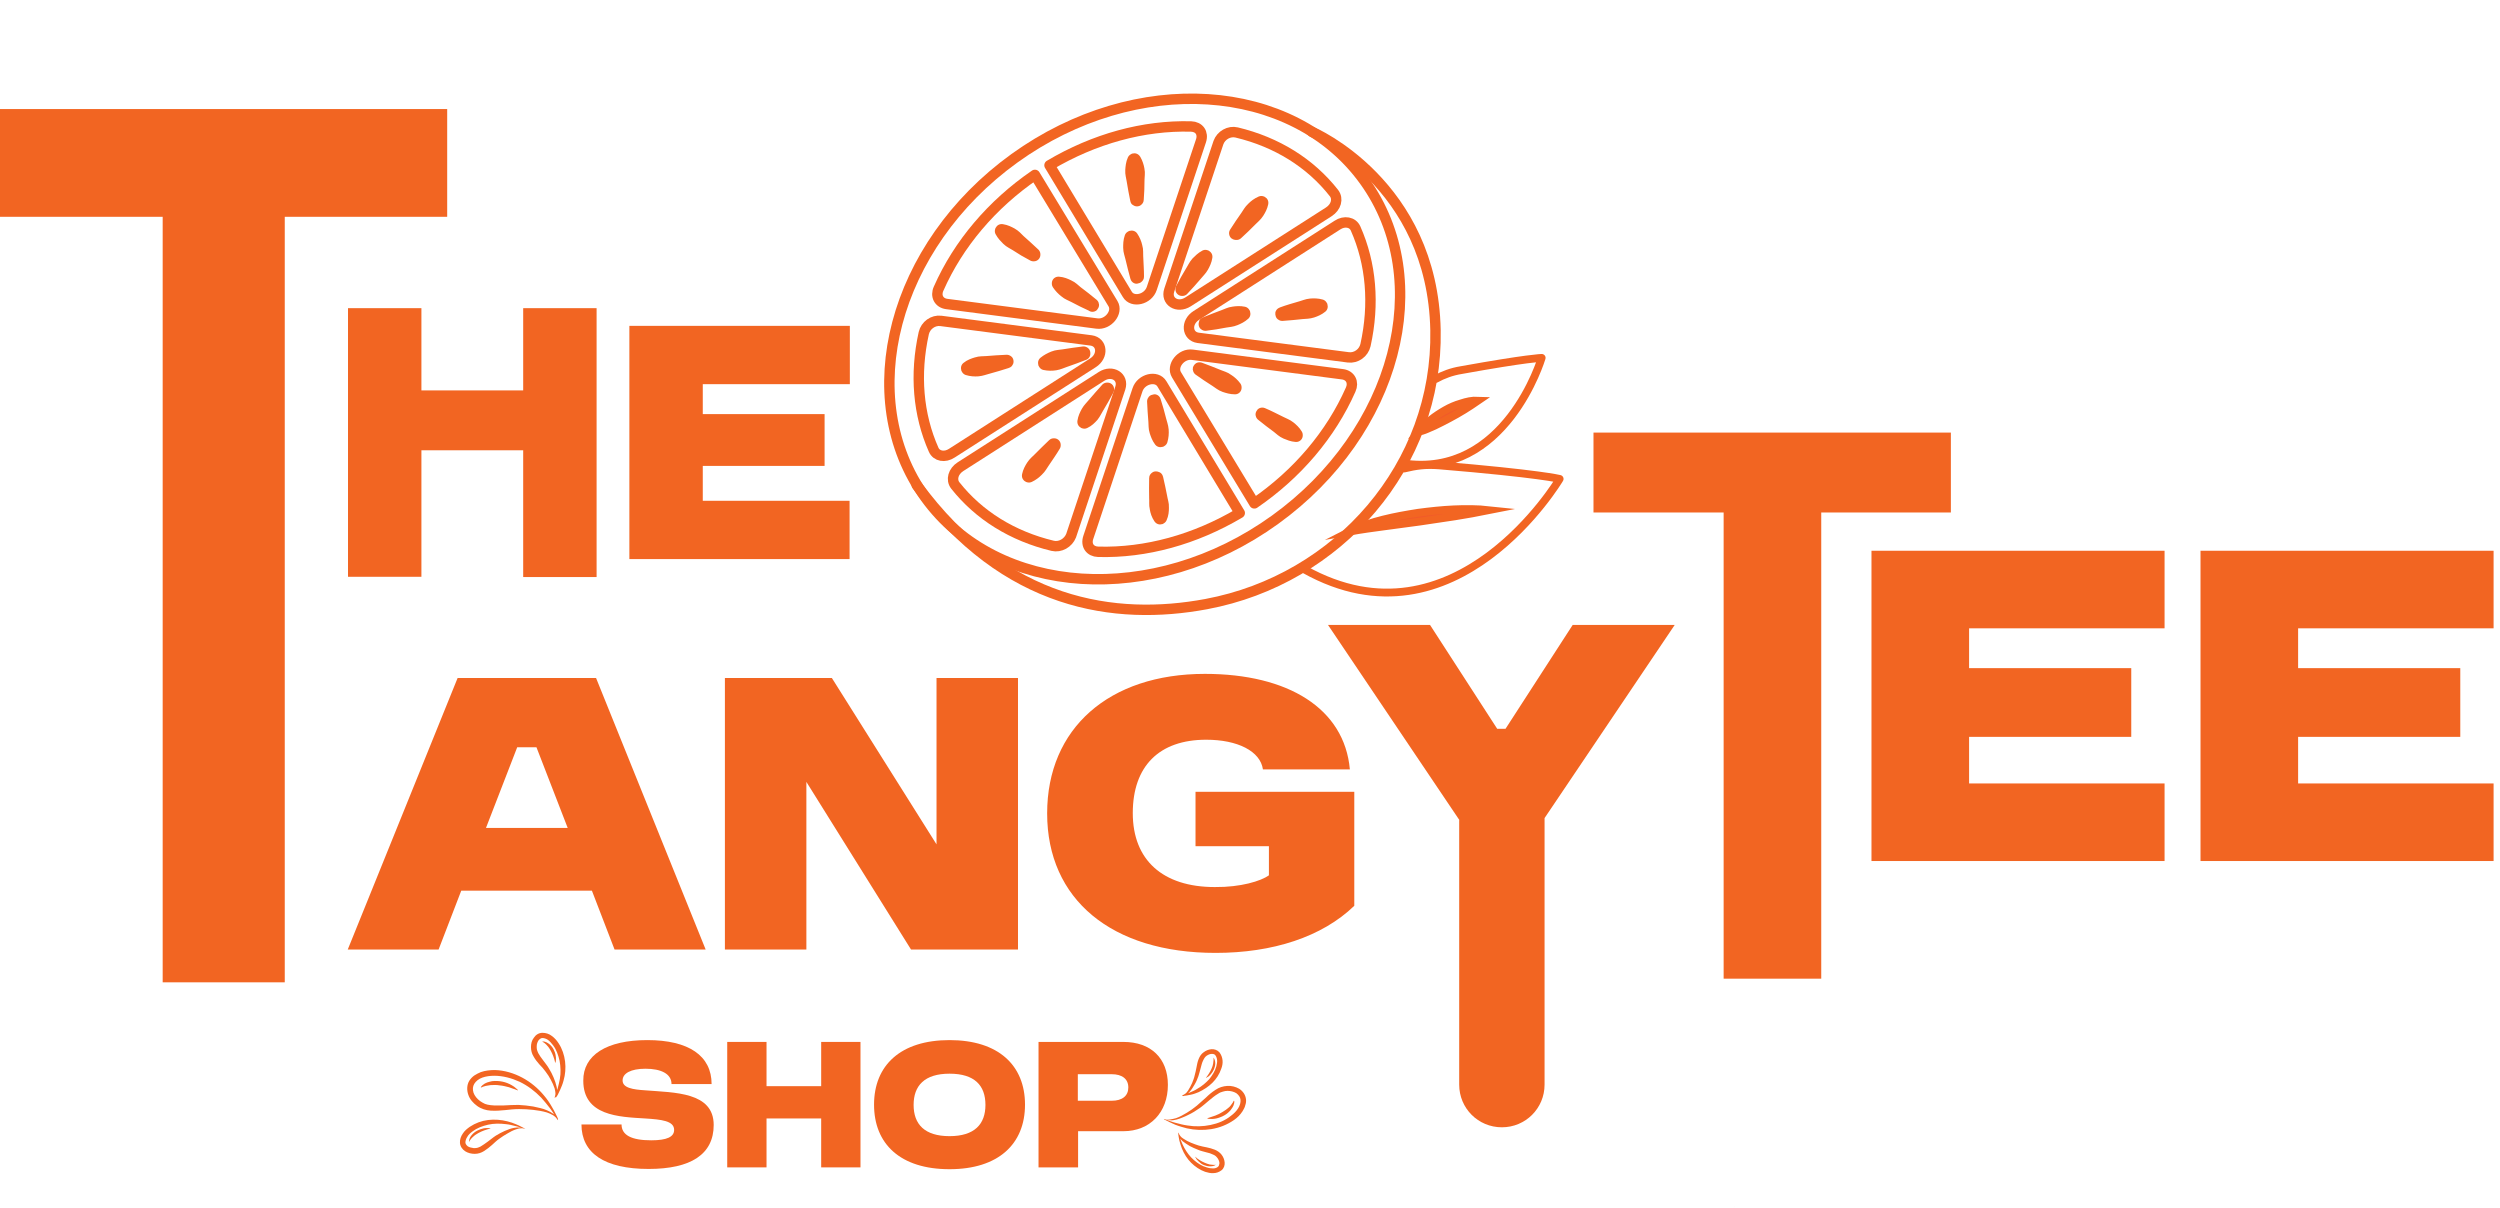 <svg xmlns="http://www.w3.org/2000/svg" fill="none" viewBox="0 0 207 100" height="100" width="207">
<path fill="#F26522" d="M13.47 17.951H7.62939e-05V9.029H37.027V17.951H23.578V81.336H13.47V17.951Z"></path>
<path fill="#F26522" d="M28.815 25.516H34.893V32.326H43.32V25.516H49.398V47.779H43.32V37.283H34.893V47.758H28.815V25.516Z"></path>
<path fill="#F26522" d="M52.134 26.981H70.367V31.809H58.19V34.288H68.276V38.577H58.19V41.465H70.345V46.292H52.112V26.981H52.134Z"></path>
<path fill="#F26522" d="M37.889 56.141H49.355L58.428 78.62H50.885L49.01 73.749H38.191L36.316 78.62H28.794L37.889 56.141ZM47.006 68.555L44.419 61.874H42.824L40.238 68.555H47.006Z"></path>
<path fill="#F26522" d="M60.022 56.141H68.88L77.544 69.913V56.141H84.29V78.62H75.432L66.768 64.741V78.62H60.022V56.141Z"></path>
<path fill="#F26522" d="M105.066 72.478V70.064H98.989V65.56H112.135V74.999C109.463 77.586 105.368 78.9 100.648 78.9C92.027 78.9 86.704 74.461 86.704 67.349C86.704 60.301 91.833 55.797 99.764 55.797C106.661 55.797 111.316 58.663 111.769 63.706H104.571C104.355 62.198 102.48 61.249 99.872 61.249C95.971 61.249 93.794 63.448 93.794 67.327C93.794 71.206 96.273 73.448 100.583 73.448C102.739 73.469 104.398 72.952 105.066 72.478Z"></path>
<path fill="#F26522" d="M120.842 67.909L109.959 51.745H118.407L123.968 60.344H124.657L130.218 51.745H138.666L127.89 67.737V89.806C127.89 91.767 126.317 93.34 124.355 93.34C122.394 93.34 120.821 91.767 120.821 89.806V67.909H120.842Z"></path>
<path fill="#F26522" d="M142.717 42.434H131.941V35.818H161.532V42.434H150.799V81.034H142.717V42.434Z"></path>
<path fill="#F26522" d="M154.959 45.602H179.226V52.025H163.041V55.322H176.468V61.012H163.041V64.87H179.226V71.293H154.959V45.602Z"></path>
<path fill="#F26522" d="M182.202 45.602H206.469V52.025H190.284V55.322H203.711V61.012H190.284V64.87H206.469V71.293H182.202V45.602Z"></path>
<path fill="#F26522" d="M53.598 86.12C57.025 86.12 58.921 87.414 58.921 89.763H55.602C55.602 88.901 54.719 88.491 53.447 88.491C52.219 88.491 51.551 88.879 51.551 89.461C51.551 90.086 52.413 90.215 53.447 90.28C55.84 90.474 59.094 90.409 59.094 93.146C59.094 95.582 57.197 96.789 53.706 96.789C50.042 96.789 48.145 95.474 48.145 93.103H51.464C51.464 93.987 52.283 94.418 53.921 94.418C55.215 94.418 55.818 94.138 55.818 93.556C55.818 92.802 54.762 92.694 53.404 92.608C51.249 92.478 48.296 92.392 48.296 89.483C48.275 87.371 50.214 86.12 53.598 86.12Z"></path>
<path fill="#F26522" d="M60.214 86.271H63.468V89.935H67.994V86.271H71.248V96.659H67.994V92.608H63.468V96.659H60.214V86.271Z"></path>
<path fill="#F26522" d="M78.621 86.12C82.672 86.12 84.871 88.211 84.871 91.465C84.871 94.72 82.672 96.81 78.621 96.81C74.547 96.81 72.371 94.72 72.371 91.465C72.371 88.211 74.569 86.12 78.621 86.12ZM78.621 94.073C80.69 94.073 81.595 93.082 81.595 91.487C81.595 89.871 80.69 88.901 78.621 88.901C76.552 88.901 75.647 89.892 75.647 91.487C75.647 93.082 76.552 94.073 78.621 94.073Z"></path>
<path fill="#F26522" d="M85.99 86.271H93.016C95.3 86.271 96.701 87.629 96.701 89.827C96.701 92.112 95.214 93.664 93.016 93.664H89.266V96.659H85.99V86.271ZM92.046 91.142C92.93 91.142 93.425 90.733 93.425 90.043C93.425 89.332 92.908 88.944 92.046 88.944H89.244V91.142H92.046Z"></path>
<path fill="#E55725" d="M143.515 100C143.537 100 143.537 100 143.515 100C143.752 99.806 143.688 99.871 143.515 100Z"></path>
<path stroke-linejoin="round" stroke-linecap="round" stroke-miterlimit="10" stroke-width="0.862" stroke="#F26522" d="M98.73 29.374L111.165 30.99C111.812 31.076 112.114 31.658 111.834 32.262C110.196 35.969 107.415 39.245 103.859 41.68L97.415 31.033C96.963 30.3 97.803 29.244 98.73 29.374Z"></path>
<path stroke-linejoin="round" stroke-linecap="round" stroke-miterlimit="10" stroke-width="0.862" stroke="#F26522" d="M102.395 10.968C105.714 11.766 108.494 13.49 110.455 15.99C110.822 16.464 110.628 17.154 110.024 17.542L98.365 24.999C97.481 25.559 96.511 24.956 96.813 24.029L100.886 11.809C101.102 11.205 101.77 10.817 102.395 10.968Z"></path>
<path stroke-linejoin="round" stroke-linecap="round" stroke-miterlimit="10" stroke-width="0.862" stroke="#F26522" d="M112.243 18.921C113.536 21.831 113.816 25.171 113.062 28.576C112.911 29.223 112.286 29.675 111.64 29.589L99.204 27.973C98.277 27.843 98.169 26.68 99.053 26.119L110.734 18.641C111.316 18.253 112.006 18.382 112.243 18.921Z"></path>
<path stroke-linejoin="round" stroke-linecap="round" stroke-miterlimit="10" stroke-width="0.862" stroke="#F26522" d="M86.899 13.684C90.606 11.486 94.679 10.365 98.623 10.473C99.291 10.494 99.657 11.011 99.442 11.658L95.369 23.878C95.067 24.805 93.774 25.106 93.343 24.374L86.899 13.684Z"></path>
<path stroke-linejoin="round" stroke-linecap="round" stroke-miterlimit="10" stroke-width="0.862" stroke="#F26522" d="M90.821 26.787L78.386 25.171C77.739 25.085 77.438 24.503 77.718 23.899C79.356 20.192 82.136 16.917 85.692 14.481L92.157 25.149C92.589 25.861 91.748 26.917 90.821 26.787Z"></path>
<path stroke-linejoin="round" stroke-linecap="round" stroke-miterlimit="10" stroke-width="0.862" stroke="#F26522" d="M87.157 45.193C83.838 44.395 81.058 42.671 79.097 40.193C78.731 39.719 78.925 39.029 79.528 38.641L91.209 31.163C92.093 30.602 93.063 31.206 92.761 32.132L88.688 44.352C88.451 44.956 87.782 45.344 87.157 45.193Z"></path>
<path stroke-linejoin="round" stroke-linecap="round" stroke-miterlimit="10" stroke-width="0.862" stroke="#F26522" d="M77.307 37.24C76.014 34.331 75.734 30.99 76.488 27.585C76.639 26.938 77.264 26.486 77.911 26.572L90.346 28.188C91.273 28.318 91.381 29.482 90.497 30.042L78.816 37.52C78.234 37.908 77.544 37.779 77.307 37.24Z"></path>
<path stroke-linejoin="round" stroke-linecap="round" stroke-miterlimit="10" stroke-width="0.862" stroke="#F26522" d="M102.652 42.477C98.945 44.676 94.872 45.796 90.928 45.689C90.26 45.667 89.894 45.15 90.109 44.503L94.182 32.283C94.484 31.357 95.777 31.055 96.208 31.788L102.652 42.477Z"></path>
<path stroke-linejoin="round" stroke-linecap="round" stroke-miterlimit="10.001" stroke-width="0.862" stroke="#F26522" d="M105.57 43.038C115.613 35.801 118.926 23.234 112.969 14.967C107.013 6.701 94.043 5.867 84 13.103C73.957 20.34 70.644 32.908 76.6 41.174C82.556 49.44 95.527 50.275 105.57 43.038Z"></path>
<path stroke-linejoin="round" stroke-linecap="round" stroke-miterlimit="10" stroke-width="0.862" stroke="#F26522" d="M108.644 10.925C108.644 10.925 118.622 15.171 118.859 27.348C119.075 38.512 110.842 47.973 99.872 50.021C92.35 51.422 83.234 50.15 75.906 40.171"></path>
<path stroke-linejoin="round" stroke-linecap="round" stroke-miterlimit="10" stroke-width="1.078" stroke="#F26522" d="M94.12 22.951C93.969 22.412 93.84 21.874 93.71 21.335C93.646 21.055 93.538 20.796 93.538 20.516C93.538 20.236 93.538 19.955 93.646 19.654C93.646 19.632 93.667 19.632 93.689 19.632C93.689 19.632 93.689 19.632 93.71 19.632C93.883 19.891 93.991 20.149 94.055 20.43C94.142 20.688 94.099 20.99 94.12 21.249C94.142 21.809 94.185 22.348 94.185 22.908C94.185 22.93 94.163 22.93 94.163 22.93C94.12 22.973 94.12 22.951 94.12 22.951Z"></path>
<path stroke-linejoin="round" stroke-linecap="round" stroke-miterlimit="10" stroke-width="1.078" stroke="#F26522" d="M94.12 16.55C94.012 16.011 93.904 15.473 93.818 14.912C93.775 14.632 93.689 14.373 93.71 14.093C93.732 13.813 93.754 13.533 93.883 13.253C93.883 13.231 93.904 13.231 93.926 13.231C93.926 13.231 93.926 13.231 93.948 13.253C94.098 13.511 94.184 13.791 94.228 14.05C94.292 14.33 94.228 14.589 94.228 14.869C94.228 15.43 94.206 15.968 94.163 16.529C94.163 16.55 94.141 16.55 94.141 16.55C94.12 16.572 94.12 16.55 94.12 16.55Z"></path>
<path stroke-linejoin="round" stroke-linecap="round" stroke-miterlimit="10" stroke-width="1.078" stroke="#F26522" d="M97.866 23.921C98.125 23.425 98.405 22.951 98.685 22.477C98.836 22.24 98.944 21.981 99.138 21.766C99.332 21.572 99.526 21.378 99.806 21.227C99.828 21.227 99.828 21.227 99.849 21.249V21.27C99.806 21.572 99.677 21.831 99.547 22.067C99.418 22.305 99.202 22.499 99.03 22.714C98.664 23.145 98.297 23.555 97.909 23.964C97.909 23.964 97.888 23.964 97.866 23.964C97.866 23.943 97.866 23.943 97.866 23.921Z"></path>
<path stroke-linejoin="round" stroke-linecap="round" stroke-miterlimit="10" stroke-width="1.078" stroke="#F26522" d="M102.305 19.309C102.606 18.835 102.908 18.382 103.231 17.93C103.382 17.714 103.512 17.455 103.727 17.261C103.921 17.067 104.137 16.895 104.438 16.766C104.46 16.766 104.46 16.766 104.481 16.787V16.809C104.417 17.111 104.287 17.348 104.137 17.585C103.986 17.822 103.77 17.994 103.576 18.188C103.188 18.576 102.8 18.964 102.391 19.33C102.391 19.33 102.369 19.33 102.348 19.33C102.305 19.33 102.305 19.33 102.305 19.309Z"></path>
<path stroke-linejoin="round" stroke-linecap="round" stroke-miterlimit="10" stroke-width="1.078" stroke="#F26522" d="M99.784 26.788C100.301 26.572 100.818 26.378 101.336 26.184C101.594 26.098 101.853 25.947 102.112 25.925C102.392 25.882 102.672 25.861 102.974 25.925C102.995 25.925 102.995 25.947 102.995 25.968V25.99C102.758 26.206 102.521 26.313 102.262 26.421C102.004 26.529 101.724 26.55 101.443 26.593C100.905 26.701 100.344 26.788 99.805 26.852C99.784 26.852 99.784 26.852 99.784 26.831C99.762 26.788 99.784 26.788 99.784 26.788Z"></path>
<path stroke-linejoin="round" stroke-linecap="round" stroke-miterlimit="10" stroke-width="1.078" stroke="#F26522" d="M106.143 25.968C106.66 25.774 107.199 25.624 107.716 25.473C107.975 25.408 108.234 25.279 108.514 25.257C108.794 25.236 109.074 25.236 109.376 25.322C109.397 25.322 109.397 25.343 109.397 25.365V25.387C109.16 25.581 108.902 25.688 108.643 25.774C108.384 25.861 108.104 25.861 107.824 25.882C107.285 25.947 106.725 25.99 106.165 26.033C106.143 26.033 106.143 26.033 106.143 26.012C106.122 25.99 106.122 25.968 106.143 25.968Z"></path>
<path stroke-linejoin="round" stroke-linecap="round" stroke-miterlimit="10" stroke-width="1.078" stroke="#F26522" d="M99.334 30.538C99.851 30.732 100.368 30.925 100.885 31.141C101.144 31.249 101.424 31.313 101.64 31.486C101.877 31.637 102.092 31.831 102.265 32.068C102.265 32.089 102.265 32.089 102.265 32.111H102.243C101.941 32.111 101.661 32.025 101.403 31.938C101.144 31.852 100.928 31.658 100.691 31.507C100.217 31.206 99.765 30.904 99.312 30.581C99.29 30.581 99.29 30.559 99.312 30.538C99.312 30.538 99.312 30.538 99.334 30.538Z"></path>
<path stroke-linejoin="round" stroke-linecap="round" stroke-miterlimit="10" stroke-width="1.078" stroke="#F26522" d="M104.527 34.288C105.044 34.503 105.519 34.762 106.014 34.999C106.251 35.128 106.532 35.214 106.747 35.387C106.963 35.559 107.178 35.753 107.329 36.012C107.329 36.033 107.329 36.033 107.329 36.055H107.307C107.006 36.033 106.747 35.926 106.488 35.818C106.23 35.71 106.036 35.516 105.82 35.344C105.368 35.02 104.937 34.675 104.506 34.331C104.506 34.331 104.484 34.309 104.506 34.288C104.506 34.288 104.506 34.288 104.527 34.288Z"></path>
<path stroke-linejoin="round" stroke-linecap="round" stroke-miterlimit="10" stroke-width="1.078" stroke="#F26522" d="M95.581 33.188C95.754 33.727 95.904 34.266 96.034 34.783C96.099 35.042 96.206 35.322 96.228 35.602C96.249 35.882 96.228 36.163 96.142 36.464C96.142 36.486 96.12 36.486 96.099 36.486H96.077C95.883 36.227 95.797 35.969 95.711 35.71C95.624 35.451 95.646 35.171 95.624 34.891C95.581 34.331 95.538 33.792 95.517 33.231C95.517 33.21 95.517 33.21 95.538 33.21C95.581 33.167 95.581 33.188 95.581 33.188Z"></path>
<path stroke-linejoin="round" stroke-linecap="round" stroke-miterlimit="10" stroke-width="1.078" stroke="#F26522" d="M95.775 39.589C95.904 40.128 96.012 40.667 96.119 41.206C96.162 41.486 96.27 41.745 96.249 42.025C96.249 42.305 96.227 42.585 96.098 42.865C96.098 42.887 96.076 42.887 96.055 42.887C96.055 42.887 96.055 42.887 96.033 42.865C95.861 42.607 95.775 42.348 95.731 42.068C95.667 41.809 95.71 41.529 95.688 41.249C95.688 40.689 95.667 40.15 95.688 39.589C95.688 39.568 95.71 39.568 95.71 39.568C95.775 39.568 95.775 39.589 95.775 39.589Z"></path>
<path stroke-linejoin="round" stroke-linecap="round" stroke-miterlimit="10" stroke-width="1.078" stroke="#F26522" d="M91.706 32.262C91.447 32.757 91.167 33.231 90.886 33.706C90.736 33.943 90.628 34.201 90.455 34.417C90.261 34.632 90.067 34.826 89.787 34.956C89.766 34.956 89.766 34.956 89.744 34.934V34.913C89.787 34.611 89.917 34.352 90.046 34.115C90.175 33.878 90.391 33.684 90.563 33.469C90.93 33.038 91.296 32.628 91.662 32.219C91.662 32.219 91.684 32.219 91.706 32.219C91.706 32.24 91.706 32.24 91.706 32.262Z"></path>
<path stroke-linejoin="round" stroke-linecap="round" stroke-miterlimit="10" stroke-width="1.078" stroke="#F26522" d="M87.288 36.874C87.008 37.348 86.685 37.801 86.383 38.253C86.233 38.469 86.103 38.727 85.888 38.921C85.694 39.115 85.478 39.288 85.198 39.417C85.176 39.417 85.176 39.417 85.155 39.395V39.374C85.219 39.072 85.349 38.835 85.5 38.598C85.651 38.361 85.866 38.188 86.06 37.995C86.448 37.607 86.836 37.219 87.245 36.831C87.245 36.831 87.267 36.831 87.288 36.831C87.288 36.852 87.288 36.874 87.288 36.874Z"></path>
<path stroke-linejoin="round" stroke-linecap="round" stroke-miterlimit="10" stroke-width="1.078" stroke="#F26522" d="M89.743 29.288C89.226 29.503 88.708 29.675 88.169 29.869C87.911 29.956 87.652 30.085 87.372 30.128C87.092 30.171 86.812 30.171 86.51 30.107C86.489 30.107 86.489 30.085 86.489 30.063V30.042C86.725 29.848 86.984 29.719 87.243 29.611C87.501 29.503 87.782 29.503 88.062 29.46C88.601 29.374 89.161 29.288 89.721 29.223C89.743 29.223 89.743 29.223 89.743 29.244C89.764 29.266 89.743 29.266 89.743 29.288Z"></path>
<path stroke-linejoin="round" stroke-linecap="round" stroke-miterlimit="10" stroke-width="1.078" stroke="#F26522" d="M83.362 29.956C82.845 30.128 82.306 30.279 81.767 30.43C81.509 30.494 81.25 30.602 80.97 30.624C80.69 30.645 80.41 30.624 80.129 30.538C80.108 30.538 80.108 30.516 80.108 30.494V30.473C80.345 30.279 80.604 30.193 80.884 30.107C81.142 30.02 81.423 30.042 81.703 30.02C82.242 29.977 82.802 29.934 83.362 29.913C83.384 29.913 83.384 29.913 83.384 29.934C83.384 29.934 83.384 29.956 83.362 29.956Z"></path>
<path stroke-linejoin="round" stroke-linecap="round" stroke-miterlimit="10" stroke-width="1.078" stroke="#F26522" d="M90.433 25.257C89.916 25.02 89.42 24.783 88.946 24.524C88.709 24.395 88.428 24.309 88.213 24.115C87.997 23.943 87.803 23.749 87.631 23.49C87.631 23.468 87.631 23.468 87.631 23.447H87.653C87.954 23.468 88.213 23.576 88.472 23.706C88.73 23.813 88.924 24.029 89.14 24.201C89.592 24.546 90.023 24.869 90.454 25.236C90.454 25.236 90.476 25.257 90.454 25.279C90.454 25.257 90.454 25.257 90.433 25.257Z"></path>
<path stroke-linejoin="round" stroke-linecap="round" stroke-miterlimit="10" stroke-width="1.078" stroke="#F26522" d="M85.562 21.098C85.066 20.839 84.592 20.559 84.139 20.257C83.902 20.106 83.644 19.998 83.45 19.805C83.256 19.611 83.062 19.417 82.911 19.137C82.911 19.115 82.911 19.115 82.932 19.093H82.954C83.256 19.137 83.514 19.266 83.751 19.395C83.988 19.524 84.182 19.74 84.376 19.934C84.786 20.3 85.195 20.667 85.605 21.055C85.605 21.055 85.605 21.076 85.605 21.098C85.583 21.098 85.583 21.098 85.562 21.098Z"></path>
<path stroke-linejoin="round" stroke-linecap="round" stroke-miterlimit="10" stroke-width="0.647" stroke="#F26522" d="M116.272 38.792C117.264 38.555 117.996 38.447 119.16 38.533C127.458 39.223 129.139 39.654 129.139 39.654C129.139 39.654 120.54 54.159 108.018 47.154"></path>
<path stroke-miterlimit="10" stroke-width="0.647" stroke="#F26522" fill="#F15A29" d="M111.768 44.008C112.651 43.555 113.599 43.253 114.548 43.016C115.496 42.779 116.466 42.607 117.436 42.456C118.406 42.327 119.397 42.219 120.367 42.176C121.358 42.133 122.328 42.133 123.319 42.24C122.35 42.434 121.38 42.607 120.431 42.758C119.462 42.908 118.513 43.038 117.544 43.189L114.656 43.577C113.686 43.706 112.737 43.835 111.768 44.008Z"></path>
<path stroke-linejoin="round" stroke-linecap="round" stroke-miterlimit="10" stroke-width="0.647" stroke="#F26522" d="M118.879 31.378C119.504 31.033 120.194 30.775 120.991 30.645C126.487 29.654 127.651 29.632 127.651 29.632C127.651 29.632 124.677 39.676 116.142 38.361"></path>
<path stroke-miterlimit="10" stroke-width="0.647" stroke="#F26522" fill="#F15A29" d="M117.436 35.775C117.738 35.387 118.083 35.063 118.471 34.762C118.837 34.46 119.246 34.201 119.656 33.964C120.065 33.727 120.518 33.533 120.971 33.404C121.423 33.253 121.897 33.145 122.393 33.167C121.984 33.447 121.596 33.706 121.208 33.943C120.82 34.18 120.41 34.417 120.001 34.632C119.591 34.848 119.182 35.063 118.772 35.257C118.341 35.451 117.91 35.645 117.436 35.775Z"></path>
<path fill="#F26522" d="M46.189 92.715C46.167 92.672 46.124 92.629 46.103 92.608C46.081 92.586 46.081 92.586 46.059 92.564L46.016 92.5C45.973 92.414 45.909 92.327 45.865 92.241C45.758 92.069 45.65 91.918 45.542 91.767C45.305 91.465 45.068 91.164 44.809 90.883C44.292 90.345 43.689 89.892 43.021 89.569C42.352 89.267 41.641 89.073 40.93 89.073C40.585 89.073 40.24 89.116 39.939 89.224C39.637 89.332 39.4 89.526 39.27 89.741C39.141 89.957 39.12 90.194 39.206 90.474C39.292 90.733 39.508 90.991 39.745 91.164C39.874 91.25 40.003 91.336 40.154 91.401C40.219 91.422 40.305 91.444 40.37 91.465C40.456 91.487 40.542 91.487 40.628 91.508C40.973 91.552 41.34 91.53 41.727 91.53C42.115 91.508 42.525 91.487 42.934 91.487C43.344 91.508 43.753 91.552 44.141 91.616C44.335 91.659 44.529 91.702 44.723 91.746C44.917 91.789 45.111 91.853 45.305 91.939C45.499 92.026 45.672 92.112 45.844 92.241C45.93 92.306 45.995 92.371 46.059 92.457C46.081 92.5 46.124 92.543 46.146 92.586C46.167 92.608 46.167 92.629 46.167 92.651C46.189 92.651 46.189 92.694 46.189 92.715ZM46.21 92.758C46.189 92.737 46.167 92.715 46.146 92.694C46.124 92.672 46.124 92.651 46.103 92.629C46.081 92.586 46.038 92.564 46.016 92.521C45.952 92.457 45.865 92.392 45.801 92.349C45.628 92.241 45.456 92.177 45.284 92.112C44.917 92.004 44.529 91.939 44.141 91.896C43.753 91.853 43.365 91.832 42.977 91.832C42.59 91.832 42.202 91.875 41.814 91.918C41.426 91.961 41.038 91.983 40.628 91.961C40.24 91.939 39.831 91.81 39.508 91.573C39.184 91.336 38.904 91.034 38.775 90.646C38.645 90.28 38.645 89.827 38.861 89.483C38.969 89.31 39.12 89.159 39.27 89.052C39.357 89.008 39.443 88.944 39.529 88.901C39.615 88.858 39.702 88.814 39.809 88.771C40.176 88.642 40.585 88.599 40.973 88.599C41.771 88.621 42.547 88.858 43.236 89.224C43.926 89.59 44.551 90.108 45.047 90.711C45.305 91.013 45.521 91.336 45.715 91.681C45.822 91.853 45.909 92.026 45.995 92.198C46.038 92.284 46.081 92.371 46.124 92.457C46.146 92.5 46.167 92.543 46.189 92.608C46.189 92.651 46.21 92.715 46.21 92.758Z"></path>
<path fill="#F26522" d="M39.807 90.021C39.979 89.763 40.259 89.633 40.539 89.569C40.669 89.526 40.819 89.504 40.97 89.504C41.121 89.504 41.251 89.504 41.401 89.526C41.531 89.547 41.682 89.569 41.811 89.612C41.94 89.655 42.07 89.698 42.199 89.763C42.328 89.827 42.436 89.892 42.565 89.978C42.673 90.064 42.781 90.151 42.889 90.258V90.28H42.867L42.501 90.151L42.134 90.021C41.876 89.957 41.639 89.892 41.38 89.871C41.121 89.827 40.863 89.827 40.604 89.849C40.475 89.871 40.345 89.892 40.216 89.914C40.087 89.935 39.958 90 39.85 90.043H39.828C39.807 90.021 39.807 90.021 39.807 90.021Z"></path>
<path fill="#F26522" d="M43.429 93.448C43.386 93.427 43.343 93.427 43.321 93.427C43.3 93.427 43.3 93.427 43.278 93.427L43.235 93.405C43.17 93.383 43.105 93.362 43.041 93.34C42.911 93.297 42.782 93.254 42.653 93.233C42.394 93.168 42.157 93.103 41.899 93.082C41.403 93.017 40.886 93.017 40.411 93.125C39.937 93.233 39.485 93.405 39.118 93.685C38.946 93.814 38.773 93.965 38.687 94.138C38.58 94.289 38.536 94.483 38.536 94.59C38.536 94.698 38.601 94.806 38.73 94.914C38.86 95 39.054 95.043 39.226 95.064C39.312 95.064 39.42 95.065 39.506 95.043C39.549 95.021 39.593 95.021 39.636 95C39.679 94.978 39.743 94.957 39.786 94.935C39.98 94.828 40.174 94.677 40.39 94.526C40.605 94.375 40.821 94.181 41.058 94.03C41.295 93.879 41.554 93.75 41.791 93.642C42.049 93.534 42.308 93.427 42.588 93.383C42.739 93.362 42.868 93.34 43.019 93.362C43.084 93.362 43.17 93.383 43.235 93.405C43.278 93.427 43.3 93.427 43.343 93.448C43.364 93.448 43.386 93.47 43.386 93.47C43.429 93.405 43.429 93.427 43.429 93.448ZM43.493 93.47C43.472 93.47 43.45 93.47 43.429 93.47L43.386 93.448C43.364 93.448 43.321 93.427 43.3 93.427C43.235 93.427 43.17 93.405 43.105 93.427C42.976 93.427 42.847 93.47 42.718 93.513C42.459 93.599 42.222 93.728 42.006 93.858C41.769 93.987 41.554 94.138 41.338 94.289C41.123 94.439 40.929 94.633 40.735 94.806C40.541 94.978 40.325 95.151 40.088 95.302C39.851 95.453 39.593 95.539 39.312 95.539C39.032 95.539 38.752 95.474 38.515 95.323C38.278 95.172 38.105 94.914 38.084 94.633C38.062 94.353 38.17 94.073 38.321 93.858C38.472 93.621 38.687 93.448 38.903 93.297C39.355 92.996 39.873 92.802 40.411 92.737C40.95 92.672 41.489 92.715 42.006 92.845C42.265 92.909 42.524 92.996 42.761 93.103C42.89 93.146 42.998 93.211 43.127 93.276C43.192 93.297 43.235 93.34 43.3 93.362C43.321 93.383 43.364 93.383 43.386 93.427C43.429 93.427 43.45 93.448 43.493 93.47Z"></path>
<path fill="#F26522" d="M38.838 94.526C38.838 94.31 38.924 94.138 39.053 93.987C39.183 93.836 39.334 93.707 39.506 93.621C39.678 93.534 39.851 93.47 40.045 93.427C40.131 93.405 40.239 93.405 40.325 93.405C40.411 93.405 40.519 93.405 40.605 93.427C40.605 93.427 40.605 93.427 40.605 93.448L40.346 93.513L40.088 93.599C39.915 93.664 39.765 93.728 39.614 93.814C39.463 93.901 39.312 93.987 39.183 94.116C39.053 94.224 38.924 94.375 38.859 94.526C38.859 94.547 38.859 94.547 38.838 94.526Z"></path>
<path fill="#F26522" d="M45.948 90.84C45.969 90.797 45.969 90.754 45.969 90.733C45.969 90.711 45.969 90.711 45.969 90.689L45.991 90.646C46.012 90.582 46.034 90.517 46.055 90.452C46.098 90.323 46.142 90.194 46.185 90.086C46.249 89.827 46.314 89.59 46.357 89.332C46.443 88.836 46.422 88.319 46.336 87.845C46.228 87.37 46.077 86.918 45.797 86.552C45.667 86.379 45.517 86.207 45.366 86.099C45.215 85.991 45.021 85.948 44.913 85.948C44.805 85.948 44.698 86.013 44.59 86.142C44.504 86.271 44.439 86.444 44.439 86.638C44.439 86.724 44.439 86.832 44.461 86.918C44.482 86.961 44.482 87.004 44.504 87.047C44.525 87.09 44.547 87.155 44.568 87.198C44.676 87.392 44.805 87.586 44.978 87.802C45.129 88.017 45.323 88.233 45.452 88.47C45.603 88.707 45.732 88.965 45.84 89.224C45.948 89.483 46.034 89.741 46.098 90.021C46.12 90.172 46.142 90.302 46.12 90.452C46.12 90.517 46.098 90.603 46.077 90.668C46.055 90.711 46.055 90.733 46.034 90.776C46.034 90.797 46.012 90.819 46.012 90.819C45.991 90.84 45.969 90.84 45.948 90.84ZM45.926 90.905C45.926 90.883 45.926 90.862 45.926 90.84L45.948 90.797C45.969 90.776 45.969 90.733 45.969 90.711C45.991 90.646 45.991 90.582 45.991 90.517C45.991 90.388 45.948 90.258 45.926 90.129C45.84 89.871 45.732 89.633 45.603 89.396C45.473 89.159 45.344 88.944 45.172 88.728C45.021 88.513 44.848 88.319 44.654 88.125C44.482 87.931 44.31 87.715 44.18 87.478C44.029 87.241 43.965 86.961 43.965 86.702C43.965 86.422 44.029 86.142 44.202 85.927C44.353 85.689 44.611 85.517 44.913 85.517C45.193 85.517 45.473 85.603 45.689 85.776C45.904 85.927 46.098 86.142 46.249 86.379C46.551 86.832 46.724 87.37 46.788 87.888C46.853 88.427 46.81 88.965 46.659 89.483C46.594 89.741 46.486 90 46.379 90.237C46.314 90.366 46.271 90.474 46.206 90.603C46.185 90.668 46.142 90.711 46.098 90.776C46.077 90.797 46.077 90.84 46.034 90.862C45.969 90.84 45.948 90.862 45.926 90.905Z"></path>
<path fill="#F26522" d="M44.936 86.228C45.151 86.228 45.324 86.336 45.474 86.444C45.625 86.573 45.755 86.724 45.841 86.896C45.927 87.069 45.992 87.241 46.013 87.435C46.035 87.521 46.035 87.629 46.035 87.715C46.035 87.802 46.013 87.909 45.992 87.996C45.992 87.996 45.992 87.996 45.97 87.996L45.906 87.737L45.819 87.478C45.755 87.306 45.69 87.155 45.604 87.004C45.518 86.853 45.431 86.702 45.302 86.573C45.194 86.444 45.044 86.314 44.893 86.25C44.936 86.25 44.936 86.25 44.936 86.228Z"></path>
<path fill="#F26522" d="M96.4 92.672C96.443 92.694 96.486 92.694 96.529 92.694C96.551 92.694 96.551 92.694 96.573 92.715L96.637 92.737C96.724 92.758 96.788 92.802 96.874 92.823C97.025 92.888 97.198 92.931 97.349 92.974C97.672 93.06 97.995 93.146 98.318 93.189C98.965 93.297 99.611 93.276 100.236 93.146C100.861 93.017 101.443 92.78 101.918 92.392C102.155 92.22 102.37 92.004 102.521 91.767C102.672 91.53 102.736 91.271 102.715 91.056C102.693 90.84 102.564 90.668 102.37 90.517C102.155 90.388 101.896 90.323 101.637 90.323C101.508 90.323 101.379 90.345 101.249 90.388C101.185 90.409 101.12 90.431 101.055 90.452C100.991 90.474 100.926 90.517 100.861 90.56C100.603 90.711 100.366 90.905 100.107 91.121C99.849 91.336 99.59 91.573 99.31 91.767C99.029 91.961 98.728 92.155 98.404 92.306C98.254 92.392 98.081 92.457 97.93 92.521C97.779 92.586 97.607 92.651 97.435 92.694C97.262 92.737 97.09 92.78 96.896 92.758C96.81 92.758 96.724 92.737 96.637 92.715C96.594 92.694 96.551 92.694 96.508 92.672C96.486 92.672 96.465 92.651 96.465 92.651C96.443 92.715 96.422 92.694 96.4 92.672ZM96.357 92.651C96.379 92.651 96.4 92.651 96.443 92.651C96.465 92.651 96.486 92.672 96.508 92.672C96.551 92.694 96.594 92.694 96.637 92.694C96.724 92.715 96.81 92.715 96.874 92.694C97.047 92.672 97.198 92.629 97.37 92.586C97.693 92.478 97.974 92.306 98.275 92.133C98.555 91.961 98.836 91.767 99.094 91.552C99.353 91.336 99.59 91.099 99.849 90.883C100.086 90.646 100.344 90.431 100.646 90.237C100.926 90.043 101.271 89.935 101.616 89.914C101.961 89.892 102.305 89.978 102.607 90.151C102.909 90.345 103.124 90.646 103.168 91.013C103.189 91.185 103.168 91.358 103.103 91.53C103.081 91.616 103.06 91.702 103.017 91.767C102.974 91.853 102.93 91.918 102.887 92.004C102.693 92.306 102.456 92.543 102.176 92.737C101.616 93.125 100.969 93.383 100.301 93.491C99.633 93.599 98.943 93.578 98.275 93.427C97.952 93.34 97.629 93.254 97.305 93.125C97.154 93.06 97.004 92.996 96.831 92.909C96.745 92.866 96.68 92.823 96.616 92.802C96.573 92.78 96.551 92.758 96.486 92.737C96.422 92.715 96.4 92.672 96.357 92.651Z"></path>
<path fill="#F26522" d="M102.198 91.164C102.22 91.422 102.09 91.659 101.94 91.853C101.875 91.961 101.767 92.047 101.681 92.133C101.595 92.22 101.487 92.284 101.379 92.349C101.271 92.414 101.164 92.457 101.056 92.5C100.948 92.543 100.819 92.586 100.711 92.608C100.603 92.629 100.474 92.651 100.366 92.651C100.237 92.651 100.129 92.651 100 92.629C100 92.629 99.978 92.629 99.978 92.608C99.978 92.608 99.978 92.608 99.978 92.586L100.302 92.478L100.625 92.371C100.84 92.284 101.034 92.198 101.228 92.069C101.422 91.961 101.595 91.832 101.767 91.681C101.853 91.595 101.918 91.53 101.983 91.422C102.047 91.336 102.112 91.25 102.155 91.142C102.177 91.142 102.177 91.142 102.198 91.164Z"></path>
<path fill="#F26522" d="M97.909 90.733C97.952 90.733 97.974 90.711 97.974 90.689C97.974 90.689 97.995 90.689 97.995 90.668L98.038 90.646C98.103 90.625 98.146 90.603 98.211 90.582C98.318 90.539 98.426 90.517 98.534 90.452C98.749 90.366 98.944 90.28 99.137 90.151C99.525 89.935 99.849 89.655 100.129 89.353C100.387 89.03 100.603 88.685 100.711 88.297C100.754 88.103 100.797 87.931 100.775 87.758C100.754 87.586 100.689 87.435 100.625 87.37C100.56 87.284 100.474 87.263 100.323 87.263C100.193 87.263 100.043 87.327 99.913 87.413C99.849 87.457 99.784 87.521 99.741 87.586C99.719 87.608 99.698 87.651 99.676 87.694C99.655 87.737 99.633 87.78 99.612 87.823C99.525 87.995 99.482 88.189 99.418 88.427C99.353 88.642 99.31 88.879 99.224 89.116C99.137 89.353 99.051 89.569 98.922 89.784C98.793 90 98.685 90.194 98.512 90.388C98.426 90.474 98.34 90.56 98.232 90.646C98.168 90.689 98.124 90.711 98.06 90.733C98.038 90.733 97.995 90.754 97.974 90.754C97.952 90.754 97.93 90.754 97.93 90.754C97.93 90.733 97.93 90.733 97.909 90.733ZM97.866 90.733C97.887 90.733 97.887 90.711 97.909 90.689L97.952 90.668C97.974 90.668 97.995 90.646 98.038 90.625C98.081 90.603 98.124 90.56 98.168 90.539C98.254 90.474 98.318 90.366 98.383 90.28C98.512 90.086 98.599 89.892 98.706 89.677C98.793 89.461 98.879 89.246 98.922 89.03C98.987 88.814 99.03 88.577 99.073 88.362C99.116 88.125 99.159 87.909 99.245 87.694C99.331 87.478 99.461 87.263 99.655 87.133C99.849 86.983 100.064 86.896 100.301 86.875C100.538 86.853 100.797 86.939 100.969 87.133C101.12 87.327 101.206 87.564 101.228 87.802C101.25 88.038 101.206 88.276 101.12 88.491C100.969 88.944 100.711 89.332 100.387 89.655C100.064 89.978 99.655 90.237 99.245 90.431C99.03 90.517 98.814 90.603 98.577 90.646C98.469 90.668 98.362 90.689 98.232 90.711C98.168 90.711 98.124 90.733 98.06 90.733C98.038 90.733 97.995 90.733 97.974 90.733C97.93 90.733 97.887 90.733 97.866 90.733Z"></path>
<path fill="#F26522" d="M100.474 87.564C100.581 87.694 100.624 87.888 100.624 88.038C100.624 88.211 100.581 88.383 100.517 88.534C100.452 88.685 100.366 88.814 100.258 88.944C100.193 89.008 100.15 89.052 100.086 89.116C100.021 89.159 99.956 89.202 99.87 89.246H99.849L99.978 89.073L100.107 88.879C100.193 88.75 100.258 88.62 100.323 88.47C100.387 88.34 100.43 88.189 100.452 88.038C100.474 87.866 100.495 87.715 100.474 87.564C100.452 87.564 100.452 87.564 100.474 87.564Z"></path>
<path fill="#F26522" d="M97.544 93.814C97.544 93.858 97.565 93.879 97.587 93.879C97.587 93.879 97.587 93.901 97.608 93.901L97.63 93.944C97.651 94.008 97.673 94.052 97.673 94.116C97.716 94.224 97.738 94.332 97.781 94.439C97.867 94.655 97.953 94.849 98.061 95.043C98.276 95.431 98.535 95.776 98.858 96.056C99.181 96.336 99.526 96.552 99.914 96.659C100.108 96.724 100.281 96.746 100.453 96.746C100.626 96.746 100.776 96.681 100.841 96.616C100.927 96.552 100.949 96.465 100.97 96.315C100.97 96.185 100.906 96.034 100.82 95.905C100.776 95.84 100.712 95.776 100.669 95.733C100.647 95.711 100.604 95.69 100.582 95.668C100.539 95.647 100.496 95.625 100.453 95.603C100.281 95.517 100.087 95.453 99.871 95.409C99.656 95.345 99.419 95.302 99.181 95.194C98.945 95.108 98.729 95 98.513 94.892C98.298 94.763 98.104 94.633 97.91 94.483C97.824 94.396 97.738 94.31 97.673 94.203C97.651 94.138 97.608 94.095 97.587 94.03C97.587 94.008 97.565 93.965 97.565 93.944C97.565 93.922 97.565 93.901 97.565 93.901C97.544 93.858 97.544 93.836 97.544 93.814ZM97.544 93.771C97.544 93.793 97.565 93.793 97.587 93.814L97.608 93.858C97.608 93.879 97.63 93.901 97.651 93.944C97.673 93.987 97.716 94.03 97.738 94.073C97.802 94.159 97.888 94.224 97.996 94.289C98.19 94.418 98.384 94.526 98.6 94.612C98.815 94.698 99.031 94.784 99.246 94.849C99.462 94.914 99.699 94.957 99.914 95C100.13 95.043 100.367 95.108 100.582 95.194C100.798 95.28 101.013 95.431 101.143 95.603C101.294 95.797 101.38 96.013 101.401 96.25C101.423 96.487 101.337 96.746 101.143 96.897C100.949 97.047 100.712 97.134 100.475 97.134C100.238 97.155 100.001 97.091 99.785 97.026C99.354 96.875 98.945 96.595 98.621 96.272C98.298 95.948 98.039 95.539 97.867 95.108C97.781 94.892 97.716 94.677 97.651 94.439C97.63 94.332 97.608 94.203 97.587 94.095C97.587 94.03 97.565 93.987 97.565 93.922C97.565 93.901 97.565 93.858 97.565 93.836C97.544 93.836 97.544 93.814 97.544 93.771Z"></path>
<path fill="#F26522" d="M100.667 96.444C100.538 96.552 100.344 96.573 100.172 96.573C99.999 96.573 99.848 96.53 99.676 96.465C99.525 96.401 99.396 96.315 99.266 96.185C99.202 96.121 99.159 96.078 99.094 96.013C99.051 95.948 99.008 95.883 98.965 95.797V95.776L99.137 95.927L99.331 96.056C99.46 96.142 99.59 96.207 99.741 96.272C99.87 96.336 100.021 96.379 100.172 96.422C100.344 96.444 100.516 96.465 100.667 96.444C100.667 96.422 100.667 96.422 100.667 96.444Z"></path>
</svg>
